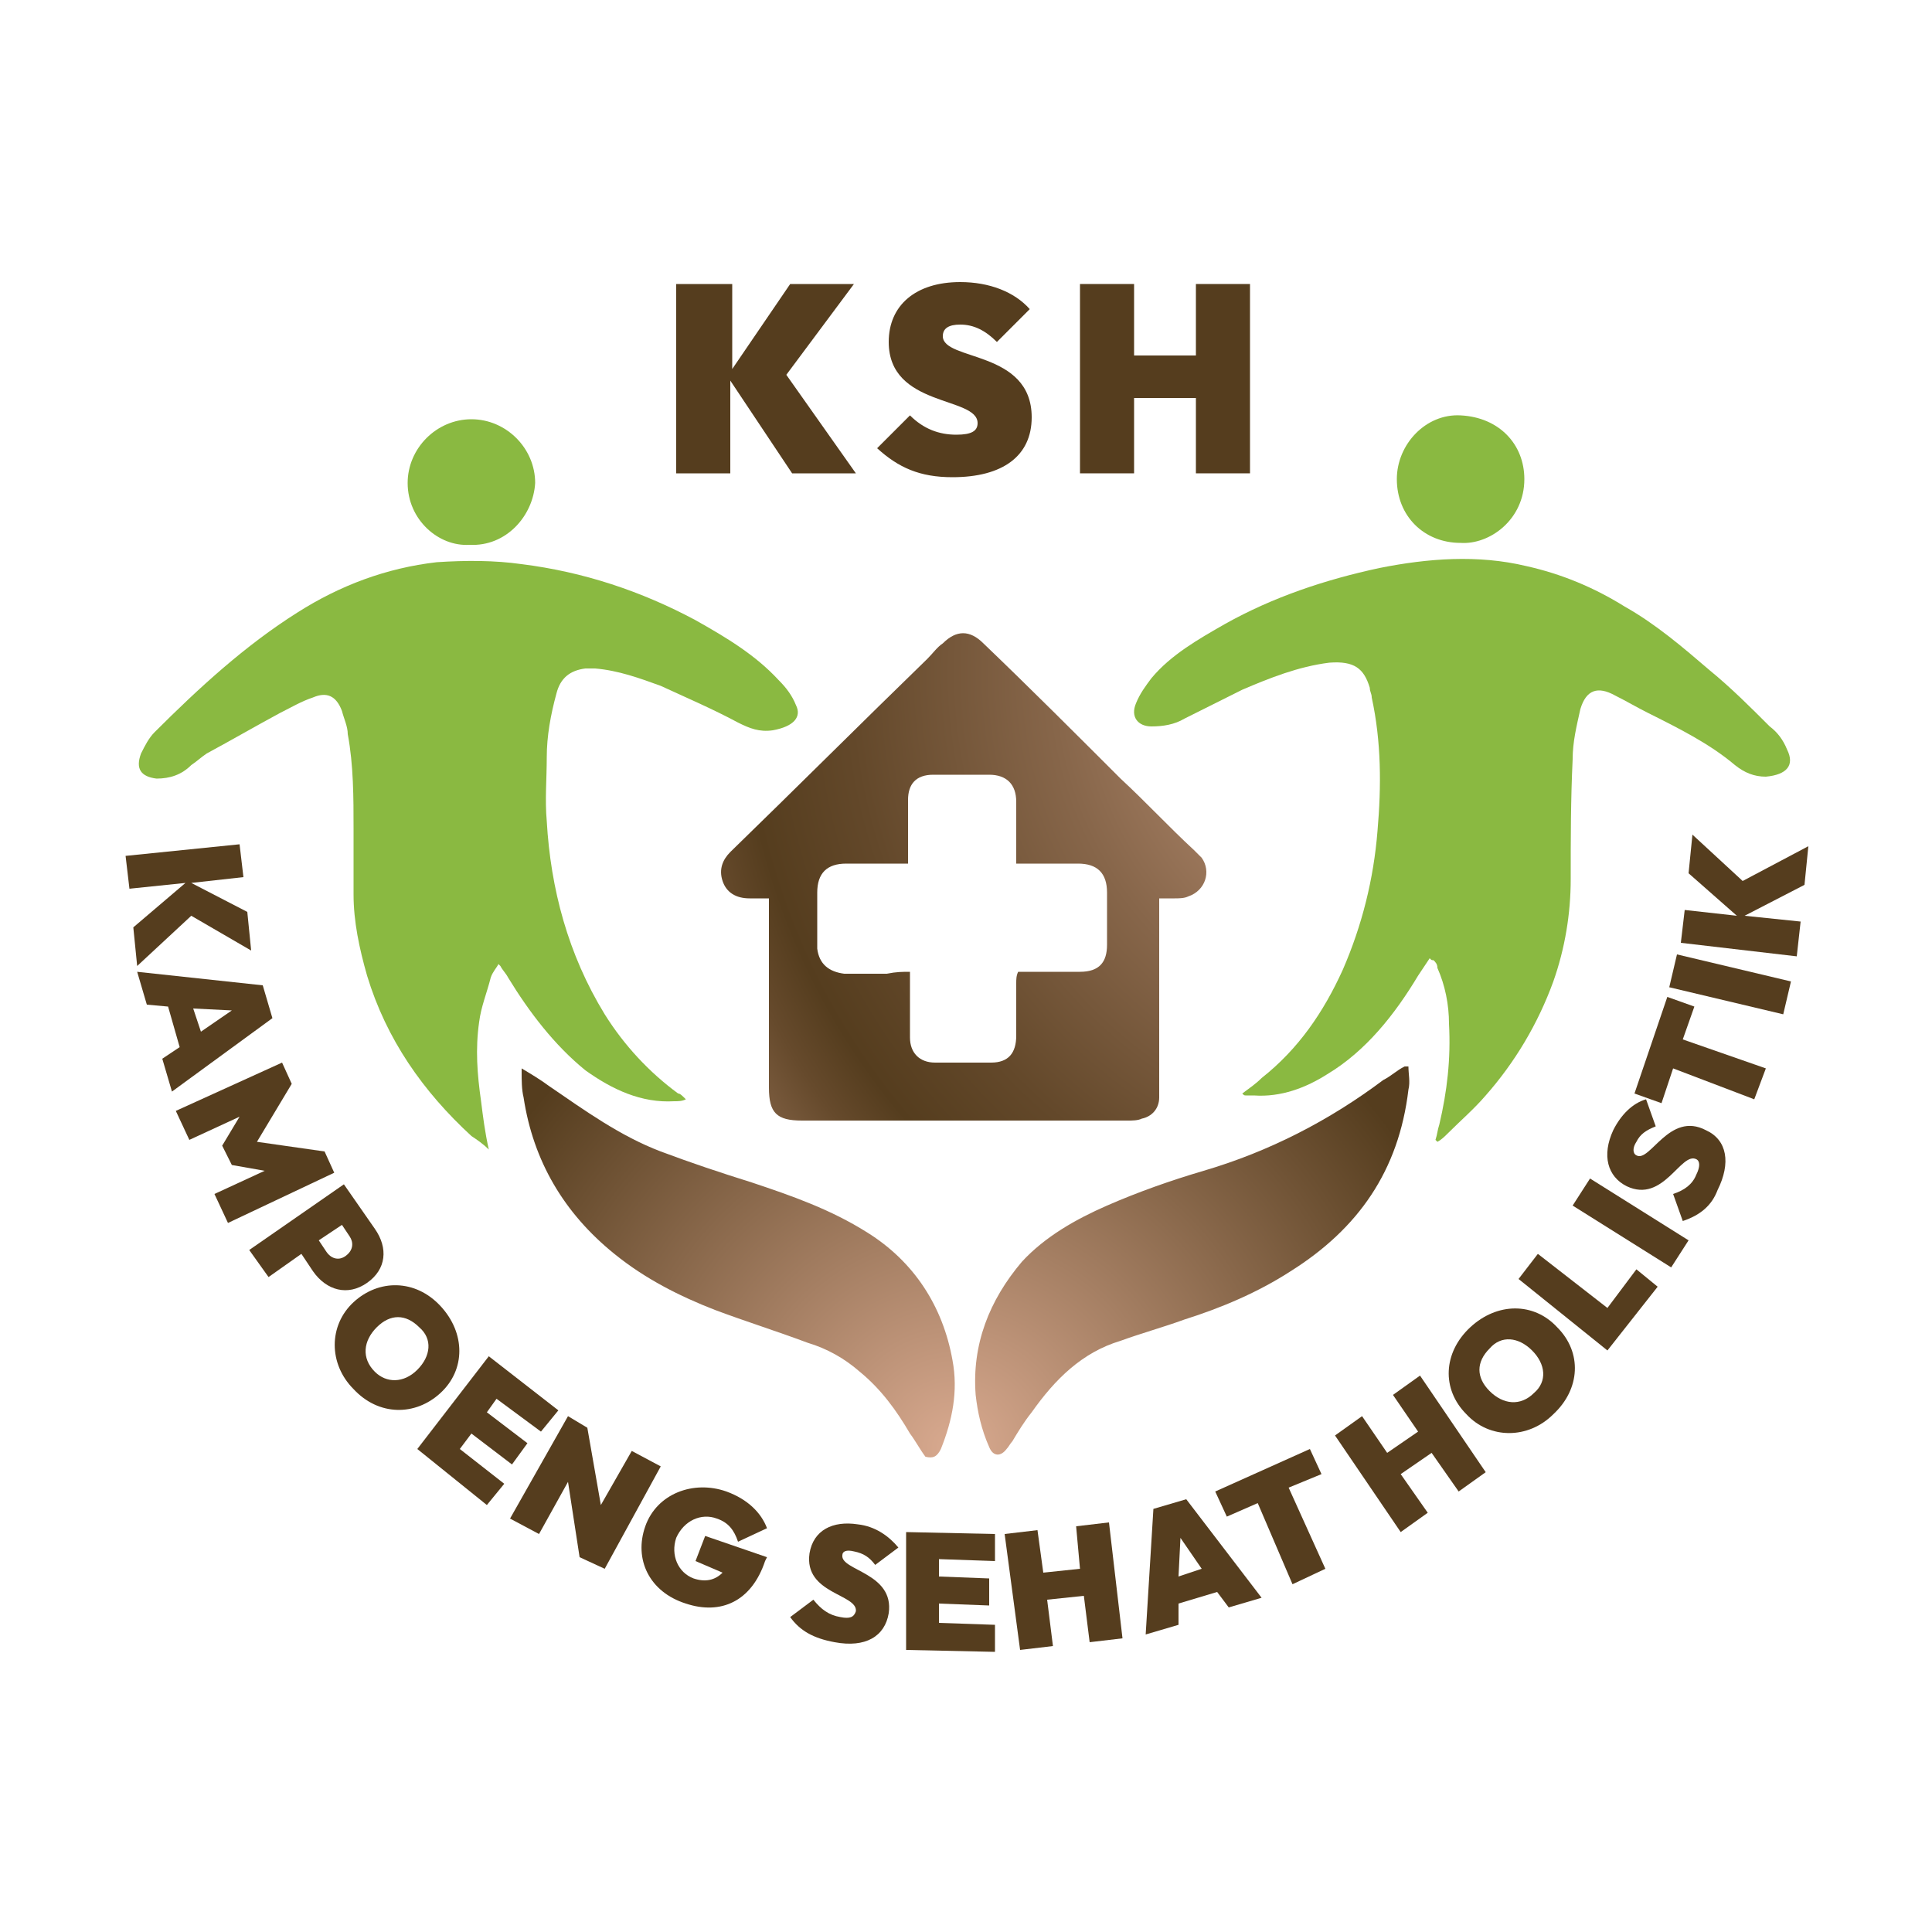 <svg xmlns="http://www.w3.org/2000/svg" xmlns:xlink="http://www.w3.org/1999/xlink" id="Layer_1" x="0px" y="0px" viewBox="0 0 100 100" style="enable-background:new 0 0 100 100;" xml:space="preserve"><style type="text/css">	.st0{fill:url(#SVGID_1_);}	.st1{fill:url(#SVGID_2_);}	.st2{fill:#8AB941;}	.st3{fill:#553D1E;}</style><g>	<g>		<radialGradient id="SVGID_1_" cx="73.876" cy="34.863" r="52.018" gradientUnits="userSpaceOnUse">			<stop offset="0" style="stop-color:#D9AA90"></stop>			<stop offset="9.938027e-02" style="stop-color:#C2977C"></stop>			<stop offset="0.373" style="stop-color:#87664A"></stop>			<stop offset="0.575" style="stop-color:#63482A"></stop>			<stop offset="0.682" style="stop-color:#553D1E"></stop>			<stop offset="0.736" style="stop-color:#664A2C"></stop>			<stop offset="0.841" style="stop-color:#906E52"></stop>			<stop offset="0.986" style="stop-color:#D5A78D"></stop>			<stop offset="0.994" style="stop-color:#D9AA90"></stop>		</radialGradient>		<path class="st0" d="M39.8,46.5c-0.4,0-0.7,0-1,0c-0.7,0-1.2-0.3-1.4-0.9c-0.2-0.6,0-1.1,0.4-1.5c3.4-3.3,6.8-6.7,10.2-10   c0.3-0.3,0.5-0.6,0.8-0.8c0.7-0.7,1.4-0.7,2.1,0c2.4,2.3,4.8,4.7,7.1,7c1.3,1.2,2.5,2.5,3.8,3.7c0.1,0.1,0.3,0.3,0.4,0.4   c0.5,0.7,0.2,1.7-0.7,2c-0.2,0.1-0.5,0.1-0.7,0.1c-0.3,0-0.5,0-0.8,0c0,0.3,0,0.5,0,0.7c0,3,0,6.1,0,9.1c0,0.2,0,0.3,0,0.5   c0,0.6-0.4,1-0.9,1.1C58.9,58,58.6,58,58.4,58c-5.6,0-11.2,0-16.8,0c0,0-0.1,0-0.1,0c-1.3,0-1.7-0.4-1.7-1.7c0-3,0-6,0-9   C39.8,47,39.8,46.8,39.8,46.5z M47.1,50.3c0,0.3,0,0.5,0,0.7c0,0.9,0,1.8,0,2.7c0,0.8,0.5,1.3,1.3,1.3c1,0,2,0,2.9,0   c0.9,0,1.3-0.5,1.3-1.4c0-0.9,0-1.8,0-2.7c0-0.2,0-0.4,0.1-0.6c0.3,0,0.4,0,0.6,0c0.9,0,1.7,0,2.6,0c1,0,1.4-0.5,1.4-1.4   c0-0.9,0-1.8,0-2.7c0-1-0.5-1.5-1.5-1.5c-0.9,0-1.7,0-2.6,0c-0.2,0-0.4,0-0.6,0c0-0.2,0-0.4,0-0.6c0-0.9,0-1.7,0-2.6   c0-0.9-0.5-1.4-1.4-1.4c-1,0-1.9,0-2.9,0c-0.9,0-1.3,0.5-1.3,1.3c0,0.9,0,1.8,0,2.7c0,0.2,0,0.4,0,0.6c-0.2,0-0.4,0-0.6,0   c-0.9,0-1.7,0-2.6,0c-1,0-1.5,0.5-1.5,1.5c0,0.9,0,1.7,0,2.6c0,0.1,0,0.2,0,0.3c0.1,0.8,0.6,1.2,1.4,1.3c0.7,0,1.5,0,2.2,0   C46.4,50.3,46.7,50.3,47.1,50.3z"></path>		<radialGradient id="SVGID_2_" cx="49.378" cy="74.991" r="28.023" gradientUnits="userSpaceOnUse">			<stop offset="0" style="stop-color:#D9AA90"></stop>			<stop offset="1" style="stop-color:#553D1E"></stop>		</radialGradient>		<path class="st1" d="M72.9,55.2c-0.1,0-0.2,0-0.2,0c-0.4,0.2-0.7,0.5-1.1,0.7c-2.8,2.1-5.9,3.7-9.3,4.7c-1.7,0.5-3.4,1.1-5,1.8   c-1.6,0.7-3.2,1.6-4.4,2.9c-1.7,2-2.6,4.3-2.4,6.9c0.1,0.9,0.3,1.8,0.7,2.7c0.2,0.5,0.6,0.5,0.9,0.1c0.1-0.1,0.2-0.3,0.3-0.4   c0.3-0.5,0.6-1,1-1.5c1.2-1.7,2.6-3.1,4.6-3.7c1.1-0.4,2.2-0.7,3.3-1.1c1.9-0.6,3.8-1.4,5.5-2.5c3.5-2.2,5.6-5.2,6.1-9.4   C73,56,72.9,55.6,72.9,55.2z M44.9,63.8c-1.9-1.2-3.9-1.9-6-2.6c-1.6-0.5-3.1-1-4.7-1.6c-2.1-0.8-3.9-2.1-5.8-3.4   c-0.4-0.3-0.9-0.6-1.4-0.9C27,55.3,27,55.4,27,55.5c0,0.4,0,0.9,0.1,1.3c0.5,3.3,2.1,6,4.7,8.1c1.6,1.3,3.4,2.2,5.2,2.9   c1.6,0.6,3.2,1.1,4.8,1.7c1,0.3,1.9,0.8,2.7,1.5c1.1,0.9,1.9,2,2.6,3.2c0.3,0.4,0.5,0.8,0.8,1.2c0.4,0.1,0.6,0,0.8-0.4   c0.6-1.5,0.9-3,0.6-4.6C48.8,67.6,47.3,65.3,44.9,63.8z"></path>		<path class="st2" d="M41.2,36.5c-0.2-0.5-0.5-0.9-0.9-1.3c-1.2-1.3-2.7-2.2-4.3-3.1c-2.8-1.5-5.8-2.5-9-2.9   c-1.4-0.2-2.9-0.2-4.4-0.1c-2.6,0.3-5,1.2-7.2,2.6c-2.7,1.7-5.1,3.9-7.4,6.2c-0.3,0.3-0.5,0.7-0.7,1.1c-0.3,0.8,0,1.2,0.8,1.3   c0.7,0,1.3-0.2,1.8-0.7c0.3-0.2,0.5-0.4,0.8-0.6c1.3-0.7,2.5-1.4,3.8-2.1c0.6-0.3,1.1-0.6,1.7-0.8c0.7-0.3,1.2-0.1,1.5,0.7   c0.1,0.4,0.3,0.8,0.3,1.2c0.3,1.6,0.3,3.3,0.3,4.9c0,1.1,0,2.2,0,3.4c0,1.4,0.3,2.8,0.7,4.2c1,3.3,2.9,6,5.4,8.3   c0.3,0.2,0.6,0.4,0.9,0.7c-0.2-0.9-0.3-1.7-0.4-2.5c-0.2-1.4-0.3-2.7-0.1-4.1c0.1-0.8,0.4-1.5,0.6-2.3c0.1-0.3,0.3-0.5,0.4-0.7   c0.1,0.1,0.1,0.1,0.1,0.1c0.1,0.2,0.3,0.4,0.4,0.6c1.1,1.8,2.4,3.5,4,4.8c1.4,1,2.9,1.7,4.6,1.6c0.2,0,0.4,0,0.6-0.1   c-0.2-0.2-0.3-0.3-0.4-0.3c-1.5-1.1-2.8-2.5-3.8-4.1c-1.9-3.1-2.8-6.5-3-10c-0.1-1.1,0-2.2,0-3.3c0-1.1,0.2-2.2,0.5-3.3   c0.2-0.8,0.7-1.2,1.5-1.3c0.2,0,0.4,0,0.5,0c1.2,0.1,2.3,0.5,3.4,0.9c1.3,0.6,2.7,1.2,4,1.9c0.6,0.3,1.1,0.5,1.8,0.4   C41.1,37.6,41.5,37.1,41.2,36.5z M24.3,28.2c1.9,0.1,3.3-1.5,3.4-3.2c0-1.8-1.5-3.3-3.3-3.3c-1.8,0-3.3,1.5-3.3,3.3   C21.1,26.9,22.7,28.3,24.3,28.2z"></path>		<path class="st2" d="M92.5,38.8c-0.2-0.5-0.5-0.9-0.9-1.2c-1-1-2-2-3.1-2.9c-1.4-1.2-2.8-2.4-4.4-3.3c-1.6-1-3.3-1.7-5.1-2.1   c-2.5-0.6-5.1-0.4-7.6,0.1c-2.8,0.6-5.5,1.5-8,2.9c-1.4,0.8-2.8,1.6-3.8,2.8c-0.3,0.4-0.6,0.8-0.8,1.3c-0.3,0.7,0.1,1.2,0.8,1.2   c0.6,0,1.2-0.1,1.7-0.4c1-0.5,2-1,3-1.5c1.4-0.6,2.9-1.2,4.5-1.4c1.3-0.1,1.8,0.3,2.1,1.3c0,0.2,0.1,0.3,0.1,0.5   c0.5,2.3,0.5,4.6,0.3,6.9c-0.2,2.5-0.8,4.9-1.8,7.2c-1,2.2-2.3,4.1-4.2,5.6c-0.3,0.3-0.6,0.5-1,0.8c0.1,0.1,0.1,0.1,0.2,0.1   c0.1,0,0.2,0,0.4,0c1.4,0.1,2.7-0.4,3.8-1.1c2-1.2,3.5-3.1,4.7-5.1c0.2-0.3,0.4-0.6,0.6-0.9c0.1,0.1,0.1,0.1,0.2,0.1   c0.1,0.1,0.2,0.2,0.2,0.4C74.8,51,75,52,75,53c0.1,1.8-0.1,3.5-0.5,5.2c-0.1,0.3-0.1,0.5-0.2,0.8l0.1,0.1c0.2-0.1,0.4-0.3,0.5-0.4   c0.7-0.7,1.4-1.3,2-2c1.5-1.7,2.7-3.7,3.5-5.9c0.6-1.7,0.9-3.5,0.9-5.3c0-2.1,0-4.1,0.1-6.2c0-0.9,0.2-1.7,0.4-2.6   c0.3-1,0.9-1.2,1.8-0.7c0.6,0.3,1.1,0.6,1.7,0.9c1.6,0.8,3.2,1.6,4.5,2.7c0.5,0.4,1,0.6,1.6,0.6C92.5,40.1,92.9,39.6,92.5,38.8z    M75.6,28.1c1.5,0.1,3.3-1.2,3.3-3.3c0-1.8-1.3-3.2-3.3-3.3c-1.8-0.1-3.3,1.5-3.3,3.3C72.3,26.7,73.7,28.1,75.6,28.1z"></path>	</g>	<g>		<g>			<path class="st3" d="M35.1,14.7h2.8v4.4l3-4.4h3.3l-3.5,4.7l3.6,5.1h-3.3l-3.2-4.8v4.8h-2.8V14.7z"></path>			<path class="st3" d="M45.4,23.2l1.7-1.7c0.7,0.7,1.5,1,2.4,1c0.8,0,1.1-0.2,1.1-0.6c0-1.4-4.6-0.8-4.6-4.2c0-1.9,1.4-3.1,3.7-3.1    c1.5,0,2.8,0.5,3.6,1.4l-1.7,1.7c-0.6-0.6-1.2-0.9-1.9-0.9c-0.6,0-0.9,0.2-0.9,0.6c0,1.3,4.6,0.7,4.6,4.2c0,2-1.5,3.1-4.1,3.1    C47.6,24.7,46.5,24.2,45.4,23.2z"></path>			<path class="st3" d="M55.9,14.7h2.8v3.7h3.2v-3.7h2.8v9.8h-2.8v-3.9h-3.2v3.9h-2.8V14.7z"></path>		</g>	</g>	<g>		<g>			<path class="st3" d="M12.4,43.7l0.2,1.7l-2.7,0.3l2.9,1.5l0.2,2l-3.1-1.8L7.1,50l-0.2-2l2.7-2.3l-2.9,0.3l-0.2-1.7L12.4,43.7z"></path>			<path class="st3" d="M13.6,51l0.5,1.7l-5.2,3.8l-0.5-1.7l0.9-0.6l-0.6-2.1l-1.1-0.1l-0.5-1.7L13.6,51z M10.4,53.4l1.6-1.1l-2-0.1    L10.4,53.4z"></path>			<path class="st3" d="M14.6,55l0.5,1.1l-1.8,3l3.5,0.5l0.5,1.1l-5.5,2.6l-0.7-1.5l2.6-1.2l-1.7-0.3l-0.5-1l0.9-1.5l-2.6,1.2    l-0.7-1.5L14.6,55z"></path>			<path class="st3" d="M17.8,61.3l1.6,2.3c0.7,1,0.6,2.1-0.4,2.8c-1,0.7-2.1,0.4-2.8-0.6l-0.6-0.9l-1.7,1.2l-1-1.4L17.8,61.3z     M17.7,63.4l-1.2,0.8l0.4,0.6c0.2,0.3,0.6,0.5,1,0.2c0.4-0.3,0.4-0.7,0.2-1L17.7,63.4z"></path>			<path class="st3" d="M18.3,67.4c1.3-1.2,3.2-1.2,4.5,0.2c1.3,1.4,1.3,3.3,0,4.5c-1.3,1.2-3.2,1.2-4.5-0.2    C17,70.6,17,68.6,18.3,67.4z M21.6,70.9c0.7-0.7,0.8-1.6,0.1-2.2c-0.7-0.7-1.5-0.7-2.2,0c-0.7,0.7-0.8,1.6-0.1,2.3    C20,71.6,20.9,71.6,21.6,70.9z"></path>			<path class="st3" d="M25.3,70.2l3.6,2.8l-0.9,1.1l-2.3-1.7l-0.5,0.7l2.1,1.6l-0.8,1.1l-2.1-1.6l-0.6,0.8l2.3,1.8l-0.9,1.1    L21.6,75L25.3,70.2z"></path>			<path class="st3" d="M29.4,73.3l1,0.6l0.7,4l1.6-2.8l1.5,0.8l-2.9,5.3L30,80.6l-0.6-3.9l-1.5,2.7l-1.5-0.8L29.4,73.3z"></path>			<path class="st3" d="M33.4,79c0.6-1.7,2.5-2.4,4.2-1.8c1.1,0.4,1.8,1.1,2.1,1.9l-1.5,0.7c-0.2-0.6-0.5-1-1.1-1.2    c-0.8-0.3-1.7,0.1-2.1,1c-0.3,0.9,0.1,1.8,0.9,2.1c0.6,0.2,1.1,0.1,1.5-0.3L36,80.8l0.5-1.3l3.2,1.1l-0.1,0.2    c-0.7,2.1-2.3,2.8-4.1,2.2C33.6,82.4,32.8,80.7,33.4,79z"></path>			<path class="st3" d="M40.9,83.7l1.2-0.9c0.4,0.5,0.8,0.8,1.4,0.9c0.5,0.1,0.7,0,0.8-0.3c0.1-0.9-2.7-0.9-2.4-3    c0.2-1.2,1.2-1.7,2.5-1.5c0.9,0.1,1.6,0.6,2.1,1.2l-1.2,0.9c-0.3-0.4-0.6-0.6-1.1-0.7c-0.4-0.1-0.6,0-0.6,0.2    c-0.1,0.8,2.7,0.9,2.4,3c-0.2,1.2-1.2,1.8-2.8,1.5C42.1,84.8,41.4,84.4,40.9,83.7z"></path>			<path class="st3" d="M46.9,79.3l4.6,0.1l0,1.4l-2.9-0.1l0,0.9l2.6,0.1l0,1.4L48.6,83l0,1l2.9,0.1l0,1.4l-4.6-0.1L46.9,79.3z"></path>			<path class="st3" d="M52,79.4l1.7-0.2l0.3,2.2l1.9-0.2L55.7,79l1.7-0.2l0.7,6L56.4,85l-0.3-2.4l-1.9,0.2l0.3,2.4l-1.7,0.2    L52,79.4z"></path>			<path class="st3" d="M59.7,78.1l1.7-0.5l3.9,5.1l-1.7,0.5L63,82.4l-2,0.6l0,1.1l-1.7,0.5L59.7,78.1z M62.2,81.2l-1.1-1.6l-0.1,2    L62.2,81.2z"></path>			<path class="st3" d="M65.1,77.8l-1.6,0.7l-0.6-1.3l4.9-2.2l0.6,1.3l-1.7,0.7l1.9,4.2L66.9,82L65.1,77.8z"></path>			<path class="st3" d="M69.1,74.3l1.4-1l1.3,1.9l1.6-1.1l-1.3-1.9l1.4-1l3.4,5l-1.4,1l-1.4-2l-1.6,1.1l1.4,2l-1.4,1L69.1,74.3z"></path>			<path class="st3" d="M75.9,73.2c-1.3-1.3-1.2-3.2,0.2-4.5c1.4-1.3,3.3-1.3,4.5,0c1.3,1.3,1.2,3.2-0.2,4.5    C79.1,74.5,77.1,74.5,75.9,73.2z M79.3,69.9c-0.7-0.7-1.6-0.8-2.2-0.1c-0.7,0.7-0.7,1.5,0,2.2c0.7,0.7,1.6,0.8,2.3,0.1    C80.1,71.5,80,70.6,79.3,69.9z"></path>			<path class="st3" d="M78.6,66.2l1-1.3l3.6,2.8l1.5-2l1.1,0.9l-2.6,3.3L78.6,66.2z"></path>			<path class="st3" d="M81.4,62.4l0.9-1.4l5.1,3.2l-0.9,1.4L81.4,62.4z"></path>			<path class="st3" d="M87.1,63.2l-0.5-1.4c0.6-0.2,1-0.5,1.2-1c0.2-0.4,0.2-0.7,0-0.8c-0.8-0.4-1.7,2.3-3.6,1.4    c-1-0.5-1.3-1.6-0.7-2.9c0.4-0.8,1-1.4,1.7-1.6l0.5,1.4c-0.5,0.2-0.8,0.4-1,0.8c-0.2,0.3-0.2,0.6,0,0.7c0.7,0.4,1.7-2.3,3.6-1.3    c1.1,0.5,1.3,1.7,0.6,3.1C88.6,62.4,88,62.9,87.1,63.2z"></path>			<path class="st3" d="M86.6,55.3L86,57.1l-1.4-0.5l1.7-5l1.4,0.5l-0.6,1.7l4.3,1.5l-0.6,1.6L86.6,55.3z"></path>			<path class="st3" d="M86.4,51.1l0.4-1.7l5.9,1.4l-0.4,1.7L86.4,51.1z"></path>			<path class="st3" d="M87,48.8l0.2-1.7l2.7,0.3l-2.5-2.2l0.2-2l2.6,2.4l3.4-1.8l-0.2,2l-3.1,1.6l2.9,0.3L93,49.5L87,48.8z"></path>		</g>	</g></g></svg>